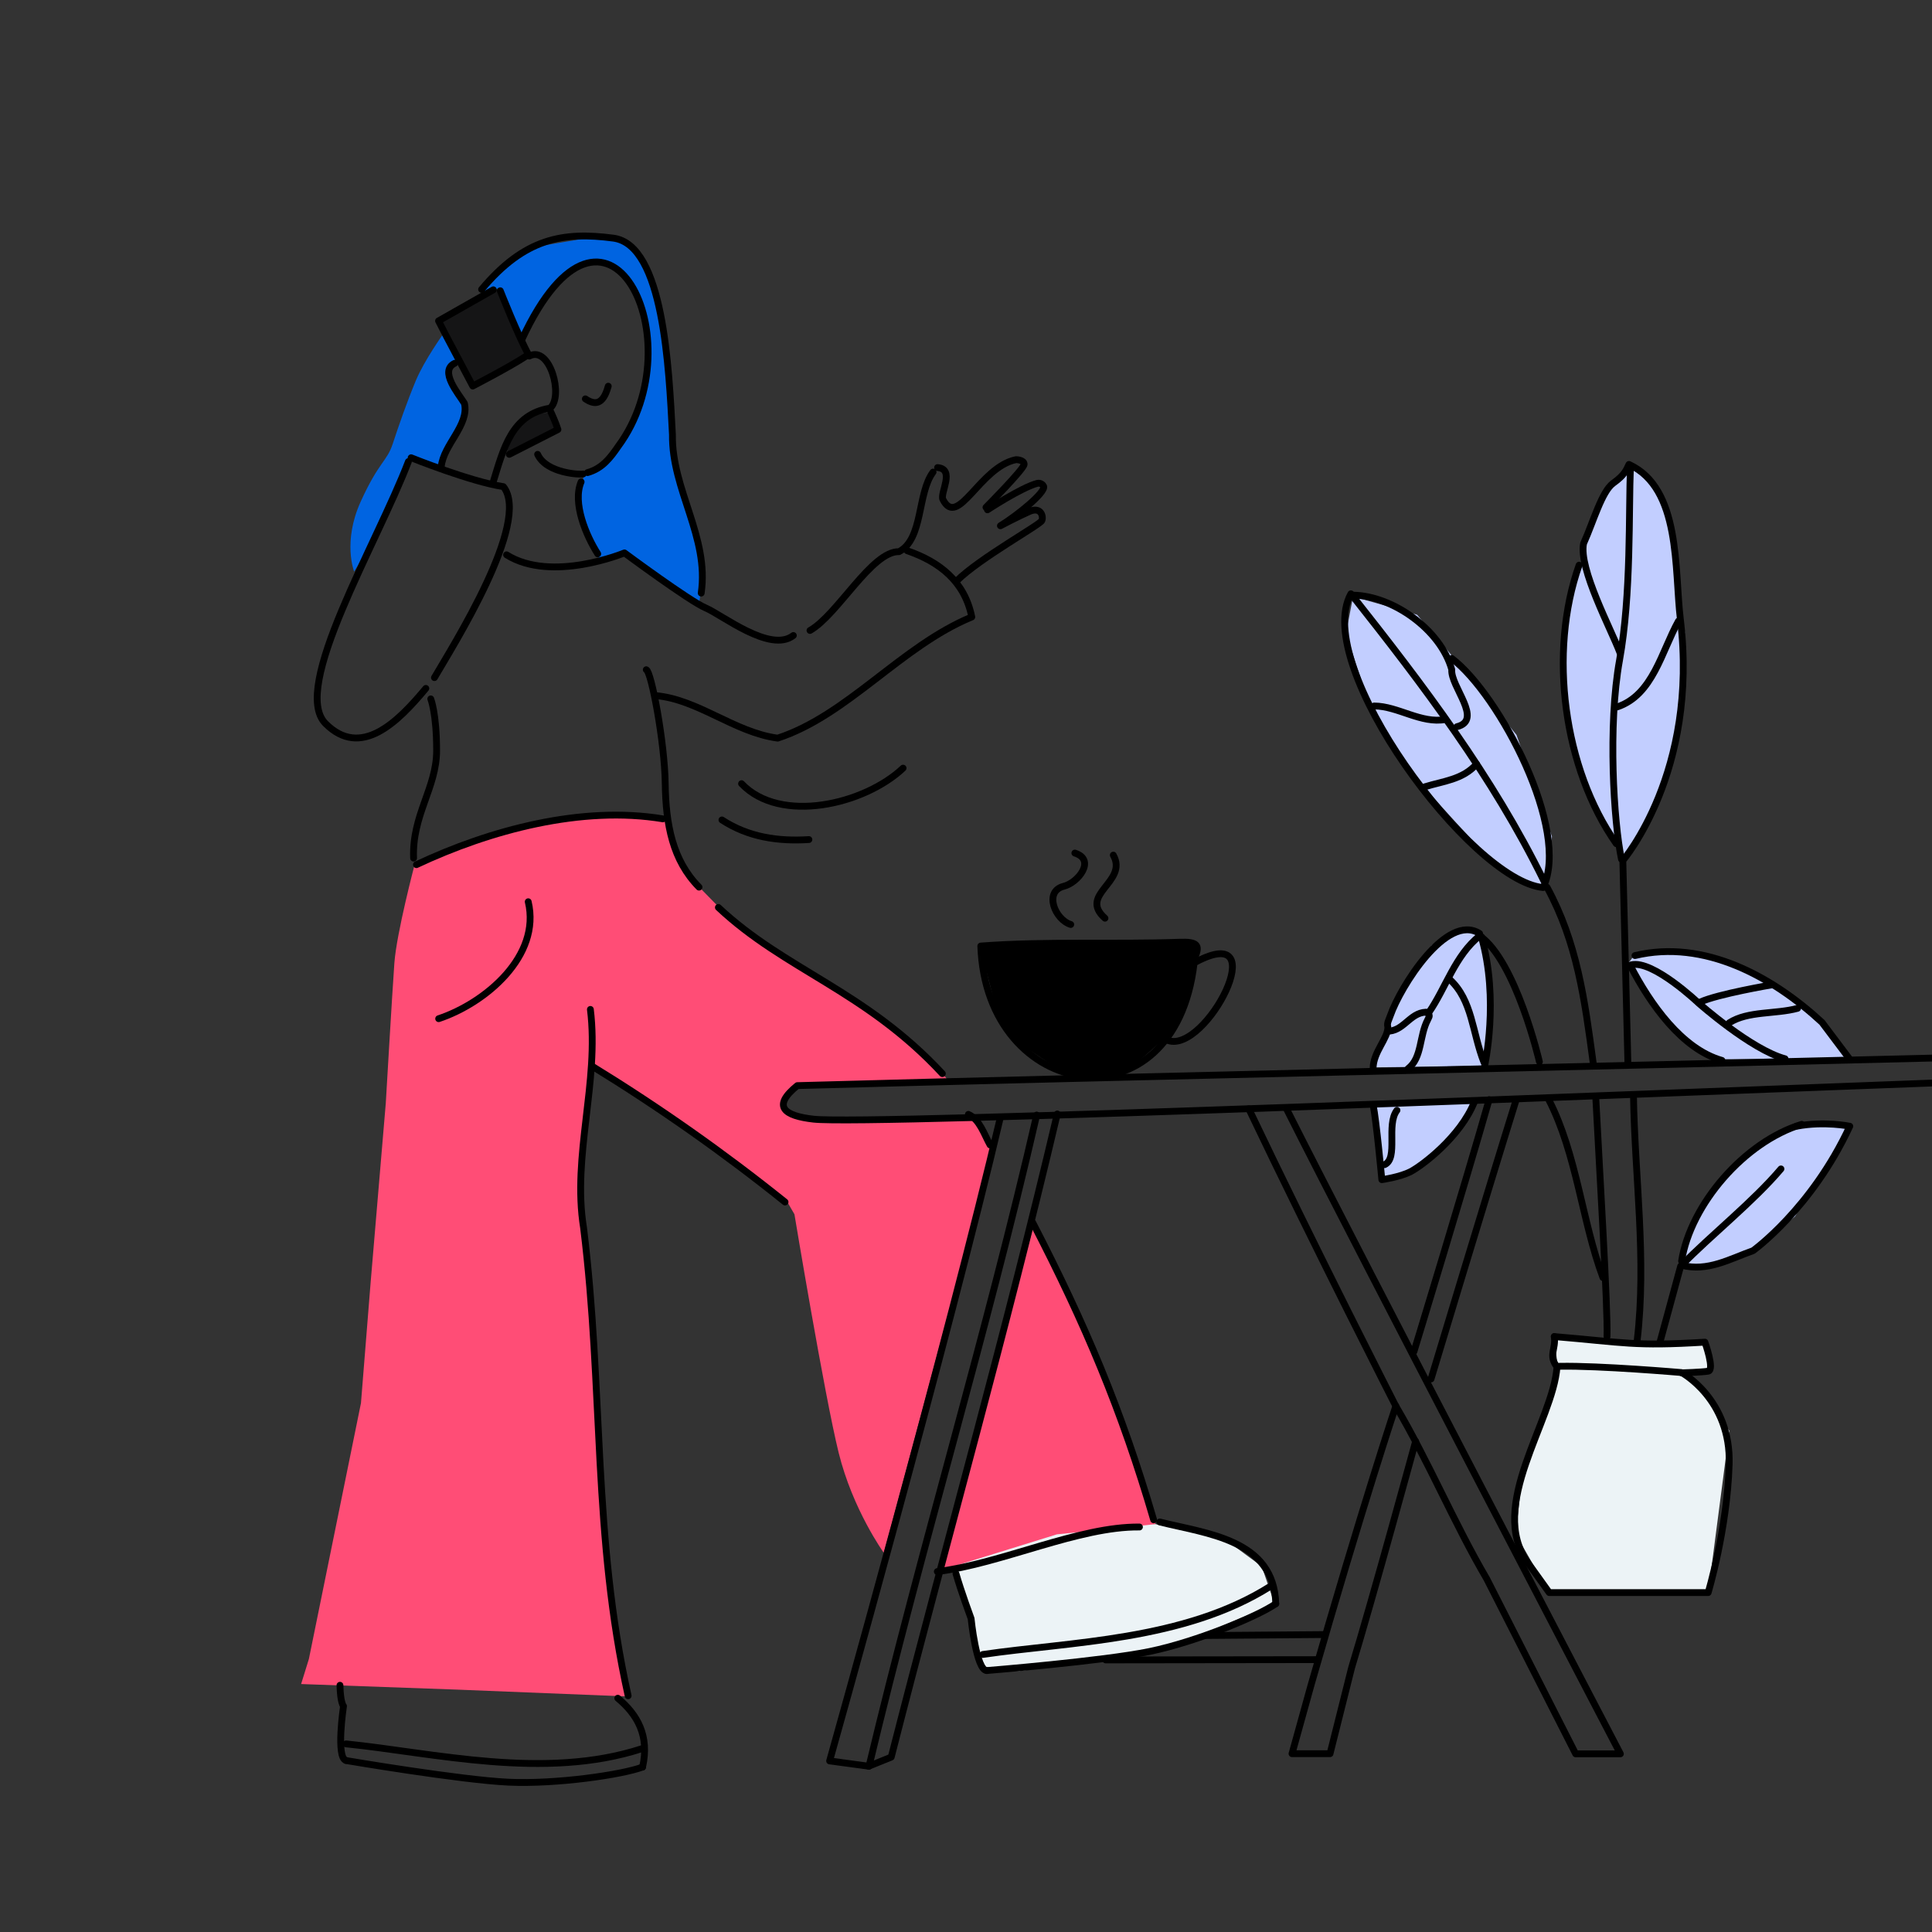 <?xml version="1.0" encoding="UTF-8"?>
<svg id="Black" xmlns="http://www.w3.org/2000/svg" viewBox="0 0 141.73 141.73">
  <rect x="0" y="0" width="141.73" height="141.73" fill="#333333" stroke="none"/>
  <defs>
    <style>
      .cls-1 {
        fill: #0064e1;
      }

      .cls-2 {
        fill: #ecf3f6;
      }

      .cls-3 {
        fill: #ff4d76;
      }

      .cls-4 {
        fill: #c2ceff;
      }

      .cls-5 {
        fill: #151516;
      }

      .cls-6 {
        fill: none;
        stroke: #000;
        stroke-linecap: round;
        stroke-linejoin: round;
        stroke-width: .5px;
      }
    </style>
  </defs>
  <path class="cls-1" d="m32.52,24.49s-1.38,1.92-2.01,3.42-1.27,3.34-1.7,4.65-1.01,1.29-2.35,4.24-.48,5.13-.48,5.13l1.31-2.17,2.86-6.11,2.09.54.73-1.59.97-1.66.04-1.08-.81-1.47-.04-1.66.7-.35-1.32-1.9Z"/>
  <polygon class="cls-1" points="35.46 21.44 35.69 20.9 38.71 18.2 41.99 17.65 44.24 17.27 46.63 18.08 47.52 19.82 48.76 23.61 49.5 33.31 51.04 38.92 51.62 42.21 51.27 44.33 45.9 40.62 44.01 41.05 43.15 39.69 42.42 36.52 42.88 34.74 44.47 33.74 45.94 31.61 47.06 29.1 47.64 25.85 47.41 23.57 46.21 20.71 44.7 19.35 43.19 19.24 41.72 19.86 40.33 21.33 38.24 24.88 36.7 21.13 35.46 21.44"/>
  <path class="cls-4" d="m99.26,43.77l-.5,2.6s1.76,6.46,3.77,9.05,7.04,7.88,7.04,7.88l3.19,1.93.75-.25.34-3.61-2.6-7.46-4.44-5.45-.84-1.01-2.01-2.35-4.7-1.34Z"/>
  <polygon class="cls-4" points="119.8 34.03 119.43 34.73 118.32 35.36 116.85 37.9 116.22 39.67 116.15 41.15 115.59 42.04 114.6 47.76 114.82 51.64 115.3 54.44 116.7 58.5 118.43 61.35 118.95 62.97 119.76 62.05 121.31 59.17 122.61 55.62 123.31 51.01 123.6 46.39 123.2 43.66 122.68 39.67 122.16 37.02 121.24 35.39 119.8 34.03"/>
  <polygon class="cls-4" points="119.51 70.58 120.05 69.88 122.8 69.84 126.04 70.23 129.18 71.64 133.63 74.81 135.7 77.7 125.55 77.7 123.33 76.01 120.76 72.8 119.51 70.58"/>
  <polygon class="cls-4" points="108.48 68.61 107.39 68.18 105.03 69.35 101.89 74.5 101.82 75.91 100.87 77.39 100.8 78.3 108.84 78.2 109.37 76.4 109.15 71.22 108.48 68.61"/>
  <polygon class="cls-4" points="108.13 80.7 100.73 80.91 101.47 86.59 103.62 85.89 105.06 84.83 106.79 82.89 108.13 80.7"/>
  <polygon class="cls-4" points="131.8 82.62 129.51 83.85 126.69 86.01 125.26 87.83 123.93 89.96 123.3 92.72 124 93.08 128.6 91.75 131.68 89.24 135.7 82.62 131.8 82.62"/>
  <path class="cls-3" d="m30.43,63.38s-1.34,5.06-1.5,7.28-.63,10.28-.63,10.28l-1.11,13.13-.71,8.86-3.82,18.77-.57,1.84,11.47.41,12.46.5s-1.98-12.58-1.98-14.4-.47-12.34-.47-12.34c0,0-.95-9.1-.95-10.05s.87-9.65.87-9.65l14.24,10.12.55.95s2.2,13.27,3.24,17.48,3.32,7.36,3.32,7.36l7.99-29.74-1.27-2.06h-5.62l-4.27.16-2.61-.16-1.34-.47-.08-.9.74-1.17,11.34-.14-.88-1.02-4.2-3.85-8.37-5.16-3.71-3.04-1.8-1.84-1.55-2.86-.28-1.59-4.13-.35-3.67.25-4.59,1.13-3.07,1.13-3.01,1.14Z"/>
  <polygon class="cls-3" points="75.83 89.88 69.01 115.27 70.82 114.97 78.19 113.01 81.3 112.26 83.41 112.06 84.77 111.81 83.46 107.39 80.8 100.52 78.44 95.15 75.83 89.88"/>
  <polygon class="cls-2" points="114.02 98.05 114.22 99.82 114.22 101.17 111.73 107.46 111.21 112.57 113.65 116.84 125.31 116.84 126.86 104.96 123.91 100.69 125.31 100.59 125.07 98.46 120.94 98.47 114.02 98.05"/>
  <polygon class="cls-2" points="69.94 114.91 71.42 119.06 72.05 122.5 74.79 122.58 81.68 121.64 87.01 120.39 91.08 118.67 93.5 117.65 92.56 114.91 89.9 112.95 84.77 111.81 77.53 112.56 69.94 114.91"/>
  <polygon points="71.91 69.5 73.07 73.96 74.7 76.49 77.62 78.42 80.45 79.02 83.23 78.12 85.42 76.19 86.79 74 87.69 70.53 87.78 69.46 87.01 69.03 71.91 69.5"/>
  <polygon class="cls-5" points="32.29 23.53 34.64 28.19 38.8 26.02 36.7 21.13 32.29 23.53"/>
  <polygon class="cls-5" points="40.28 30.26 40.86 31.38 37.21 33.3 37.21 32.76 38.08 31.2 39.31 30.37 40.28 30.26"/>
  <g>
    <g>
      <path class="cls-6" d="m104.75,74.35c.21.15.03.33-.01.45-.63,1.19-.41,2.8-1.44,3.59"/>
      <path class="cls-6" d="m113.49,65.09c2.21,4.07,2.75,8.17,3.39,12.92"/>
      <path class="cls-6" d="m114.02,98.05c.14.92-.46,1.38.2,2.22-.28,3.99-5.13,10.19-2.14,14.37l1.57,2.19h11.66s1.39-4.62,1.54-9.4-3.49-6.74-3.49-6.74c0,0-6.01-.52-8.96-.46"/>
      <path class="cls-6" d="m123.13,45.56c-1.24,2.22-1.87,5.42-4.49,6.3"/>
      <path class="cls-6" d="m117.59,93.72c-1.54-4.13-1.91-9.03-3.98-13.06"/>
      <path class="cls-6" d="m108.17,80.81c-1.03,2.6-3.89,4.73-4.69,5.14s-2.11.59-2.11.59c0,0-.41-4.41-.64-5.49"/>
      <path class="cls-6" d="m102.48,81.45c-.82,1.07.13,3.52-.91,3.99"/>
      <path class="cls-6" d="m129.97,72.25s-3.96.67-5.24,1.26"/>
      <path class="cls-6" d="m119.61,34.18c-.14,3.37.07,9.43-.8,14.24s-.43,11.9.14,14.61"/>
      <path class="cls-6" d="m119.42,77.93l-.37-14.8s5.58-6.5,4.22-17.7c-.44-3.66.05-9.61-3.77-11.36-.2.41-.3.76-1.15,1.37s-1.46,2.84-2.18,4.43c-.37,1.84,2.01,6.27,2.67,8.02"/>
      <path class="cls-6" d="m119.59,70.82c1.48,2.86,3.8,6.14,6.73,6.97"/>
      <path class="cls-6" d="m119.94,70.1c5.08-1.22,10.1,1.55,13.72,4.9l2.04,2.71"/>
      <path class="cls-6" d="m117.06,80.42c.27,5.22.9,15.65.83,17.63"/>
      <path class="cls-6" d="m114.02,98.05c5.15.43,5.85.73,11.05.41,0,0,.74,2.05.24,2.13s-1.95.12-1.95.12"/>
      <path class="cls-6" d="m123.29,92.89c-.51,1.86-1.01,3.72-1.52,5.58"/>
      <path class="cls-6" d="m132.17,82.48c-4.19,1.28-8.15,5.86-8.81,10.03"/>
      <path class="cls-6" d="m115.84,41.46c-2.27,6.42-1.14,14.93,2.73,20.43"/>
      <path class="cls-6" d="m108.67,68.71c1.33,4.62.24,9.49.24,9.49"/>
      <path class="cls-6" d="m108.32,56.05c-1.01,1.15-2.46,1.25-3.8,1.67"/>
      <path class="cls-6" d="m108.54,68.48c-2.42-1.54-5.82,3.94-6.54,6.01-.09.28-.28.57-.19.84.04.82-1.08,1.84-1.08,3.06"/>
      <path class="cls-6" d="m130.65,85.75c-2.03,2.4-5.1,4.83-7.29,7.07,1.92.49,3.54-.47,5.24-1.07,0,0,4.29-3.07,7.1-9.13,0,0-1.87-.39-3.9,0"/>
      <path class="cls-6" d="m130.95,77.67c-2.49-.67-6.34-4.08-6.34-4.08,0,0-3.36-3.2-4.94-2.81"/>
      <path class="cls-6" d="m131.87,73.97c-1.6.44-3.64.18-5.01,1.06"/>
      <path class="cls-6" d="m106.05,52.78c-1.81.33-3.49-.98-5.24-.99"/>
      <path class="cls-6" d="m119.83,80.3c.09,6.04.98,12.05.27,18.05"/>
      <path class="cls-6" d="m106.88,53.31c1.95-.49-.48-2.95-.38-4.19-.82-2.93-4.33-5.41-7.22-5.46"/>
      <path class="cls-6" d="m106.35,71.85c1.67,1.52,1.65,3.91,2.51,6.08"/>
      <path class="cls-6" d="m112.93,77.89s-1.71-7.38-4.38-9.24c-1.8,1.43-2.49,3.83-3.72,5.61-1.3-.13-1.75,1.27-2.89,1.38"/>
      <path class="cls-6" d="m106.5,48.3c3.5,2.65,8.73,12.63,6.7,16.81-5.28-.5-17.01-16.28-14.1-21.55,5.31,6.71,10.38,13.37,14.16,21.07"/>
    </g>
    <path class="cls-6" d="m83.59,112.02c-4.44-.05-10.09,2.68-14.83,3.27"/>
    <path class="cls-6" d="m38.6,26.12c-1.14.76-3.92,2.2-3.92,2.2l-1.93-3.65-.58-1.13,4.02-2.28"/>
    <path class="cls-6" d="m93.21,116.36c-6.34,4.02-14.74,4.07-21.11,5.01"/>
    <path class="cls-6" d="m39.44,33.33c.65,1.42,3.2,1.5,3.34,1.44"/>
    <line class="cls-6" x1="96.63" y1="121.75" x2="81.11" y2="121.77"/>
    <path class="cls-6" d="m31.6,51.27s.43,1.05.43,3.79-1.81,4.73-1.69,7.89"/>
    <path class="cls-6" d="m30.16,33.58s4.37,1.76,6.77,2.12c2.06,2.58-3.74,11.74-5.06,14.01"/>
    <path class="cls-6" d="m42.63,35.35c-.65,1.55.37,3.95,1.22,5.28"/>
    <path class="cls-6" d="m38.3,24.87c6.21-13.35,12.76.13,7.06,7.86-.58.84-1.16,1.63-2.26,1.94"/>
    <path class="cls-6" d="m72.39,122.55c-.77,0-1.15-3.81-1.15-3.81,0,0-.75-2.03-1.11-3.3"/>
    <path class="cls-6" d="m57.59,88.18c-4.48-3.6-9.23-6.94-14.13-9.95"/>
    <path class="cls-6" d="m43.31,74.05c.66,5.34-1.35,10.76-.5,16.02,1.47,11.86.66,22.64,3.27,34.33"/>
    <path class="cls-6" d="m52.7,66.57c4.89,4.6,10.78,6.1,16.43,12.19"/>
    <path class="cls-6" d="m68.78,34.3c1.31.12.16,1.88.39,2.34,1.1,2.17,2.7-2.38,5.36-2.92,0,0,.6,0,.6.34s-2.8,3.16-2.8,3.16"/>
    <path class="cls-6" d="m93.59,117.65c-1.3.91-5.81,2.79-9.25,3.5-3.44.71-11.95,1.4-11.95,1.4"/>
    <path class="cls-6" d="m40.41,30.22c.36.77.52,1.29.52,1.29l-3.57,1.82"/>
    <path class="cls-6" d="m66.25,56.35c-2.84,2.68-9.01,4.12-11.85,1.14"/>
    <path class="cls-6" d="m37.16,40.7c3.31,2.08,8.65-.14,8.65-.14,0,0,4.77,3.54,5.96,4.04s4.74,3.33,6.43,2.02"/>
    <path class="cls-6" d="m44.62,28.33c-.39,1.43-1.02,1.37-1.68.93"/>
    <path class="cls-6" d="m75.76,89.69c3.84,7.42,6.52,13.76,8.87,21.8"/>
    <path class="cls-6" d="m68.45,34.63c-1.17,1.56-.71,4.91-2.5,5.84-2-.05-4.51,4.64-6.53,5.78"/>
    <path class="cls-6" d="m52.96,60.15c1.95,1.27,4.11,1.58,6.38,1.44"/>
    <path class="cls-6" d="m70.2,42.6c1.66-1.65,6.1-4.1,6.23-4.41s-.07-1.04-.91-.67-2.13,1.05-2.13,1.05c1.25-.77,3.34-2.46,3.17-2.9-.03-.08-.22-.28-.48-.21-1.18.32-3.64,1.94-3.64,1.94"/>
    <path class="cls-6" d="m38.75,66.15c.95,3.97-3.12,7.43-6.57,8.58"/>
    <path class="cls-6" d="m71.04,81.75c.82.36,1.16,1.47,1.59,2.24"/>
    <line class="cls-6" x1="88.49" y1="119.98" x2="97.21" y2="119.91"/>
    <path class="cls-6" d="m48.63,60.07c-5.94-.99-12.69.82-18.08,3.36"/>
    <path class="cls-6" d="m47.41,49.13c.37.12,1.35,5.33,1.39,8.34s.54,5.65,2.48,7.61"/>
    <path class="cls-6" d="m29.96,33.86c-2.33,6.09-8.67,16.62-6.08,19.22s5.3-.1,7.36-2.58"/>
    <path class="cls-6" d="m36.7,21.33s1.33,3.38,2.13,4.79c1.51-.8,2.53,2.94,1.53,3.82-2.85.45-3.43,3-4.19,5.45"/>
    <path class="cls-6" d="m85.08,111.65c3.44.87,8.38,1.27,8.51,6"/>
    <path class="cls-6" d="m33.36,26.65c-1.17.56.28,2.24.71,2.94.37,1.59-1.55,3.04-1.7,4.65"/>
    <path class="cls-6" d="m66.55,40.4c2.38.82,4.21,2.25,4.74,4.86-5.2,2.15-9.09,7.2-14.24,8.89-3.19-.43-5.84-2.85-8.96-3.12"/>
    <path class="cls-6" d="m51.44,43.51c.6-4.12-2.17-7.59-2.11-11.62-.26-4.9-.64-13.93-4.33-14.42s-6.52,0-9.67,3.76"/>
    <g>
      <path class="cls-6" d="m81.67,62.73c1.11,1.98-2.59,2.87-.61,4.63"/>
      <path class="cls-6" d="m78.55,67.82c-1.15-.35-2-2.41-.53-2.8,1.06-.25,2.4-1.94.83-2.44"/>
      <path class="cls-6" d="m85.69,76.33c2.79.97,7.86-8.83,2.05-5.77"/>
      <path class="cls-6" d="m87.66,70.22c.39-.88.18-1.15-1.13-1.1-4.85.17-9.78-.08-14.58.28.39,11.47,14.23,13.56,15.65,1.24"/>
    </g>
    <g>
      <path class="cls-6" d="m109.24,80.67c-1.63,5.74-5.51,18.47-5.51,18.47"/>
      <path class="cls-6" d="m111.21,80.73c-2.1,6.74-6.23,20.43-6.23,20.43"/>
      <path class="cls-6" d="m77.56,81.72c-3.79,16.12-8.08,31.14-12.18,47.18l-1.65.67"/>
      <path class="cls-6" d="m76.05,81.8c-3.73,16.26-8.42,31.52-12.3,47.77l-2.89-.39s8.77-31.18,12.53-47.23"/>
      <path class="cls-6" d="m102.4,103.14s-2.43,7.26-6.21,20.43l-1.41,5.08h2.79l1.58-6.3c1.58-5.19,4.7-16.62,4.7-16.62"/>
      <path class="cls-6" d="m91.61,81.34c4.95,10.38,10.78,21.8,10.78,21.8,2.41,4.07,4.28,8.6,6.68,12.69l6.52,12.83h3.28s-19.08-36.54-24.53-47.39"/>
      <path class="cls-6" d="m141.73,77.62c-24.81.62-58.45,1.34-83.24,2.02-1.9,1.54-.95,2.22,1.19,2.46,4.06.46,62.57-1.93,82.05-2.65"/>
    </g>
  </g>
  <path class="cls-6" d="m47.09,128.28c-7.14,2.33-15.29.3-21.7-.35"/>
  <path class="cls-6" d="m25.38,129.14c-.75-.19-.18-3.98-.18-3.98,0,0-.23-.22-.26-1.53"/>
  <path class="cls-6" d="m47.14,129.63c-1.49.56-6.32,1.27-9.83,1.11-3.51-.16-11.93-1.59-11.93-1.59"/>
  <path class="cls-6" d="m45.32,124.58c1.43,1.19,2.34,2.75,1.82,5.05"/>
</svg>
